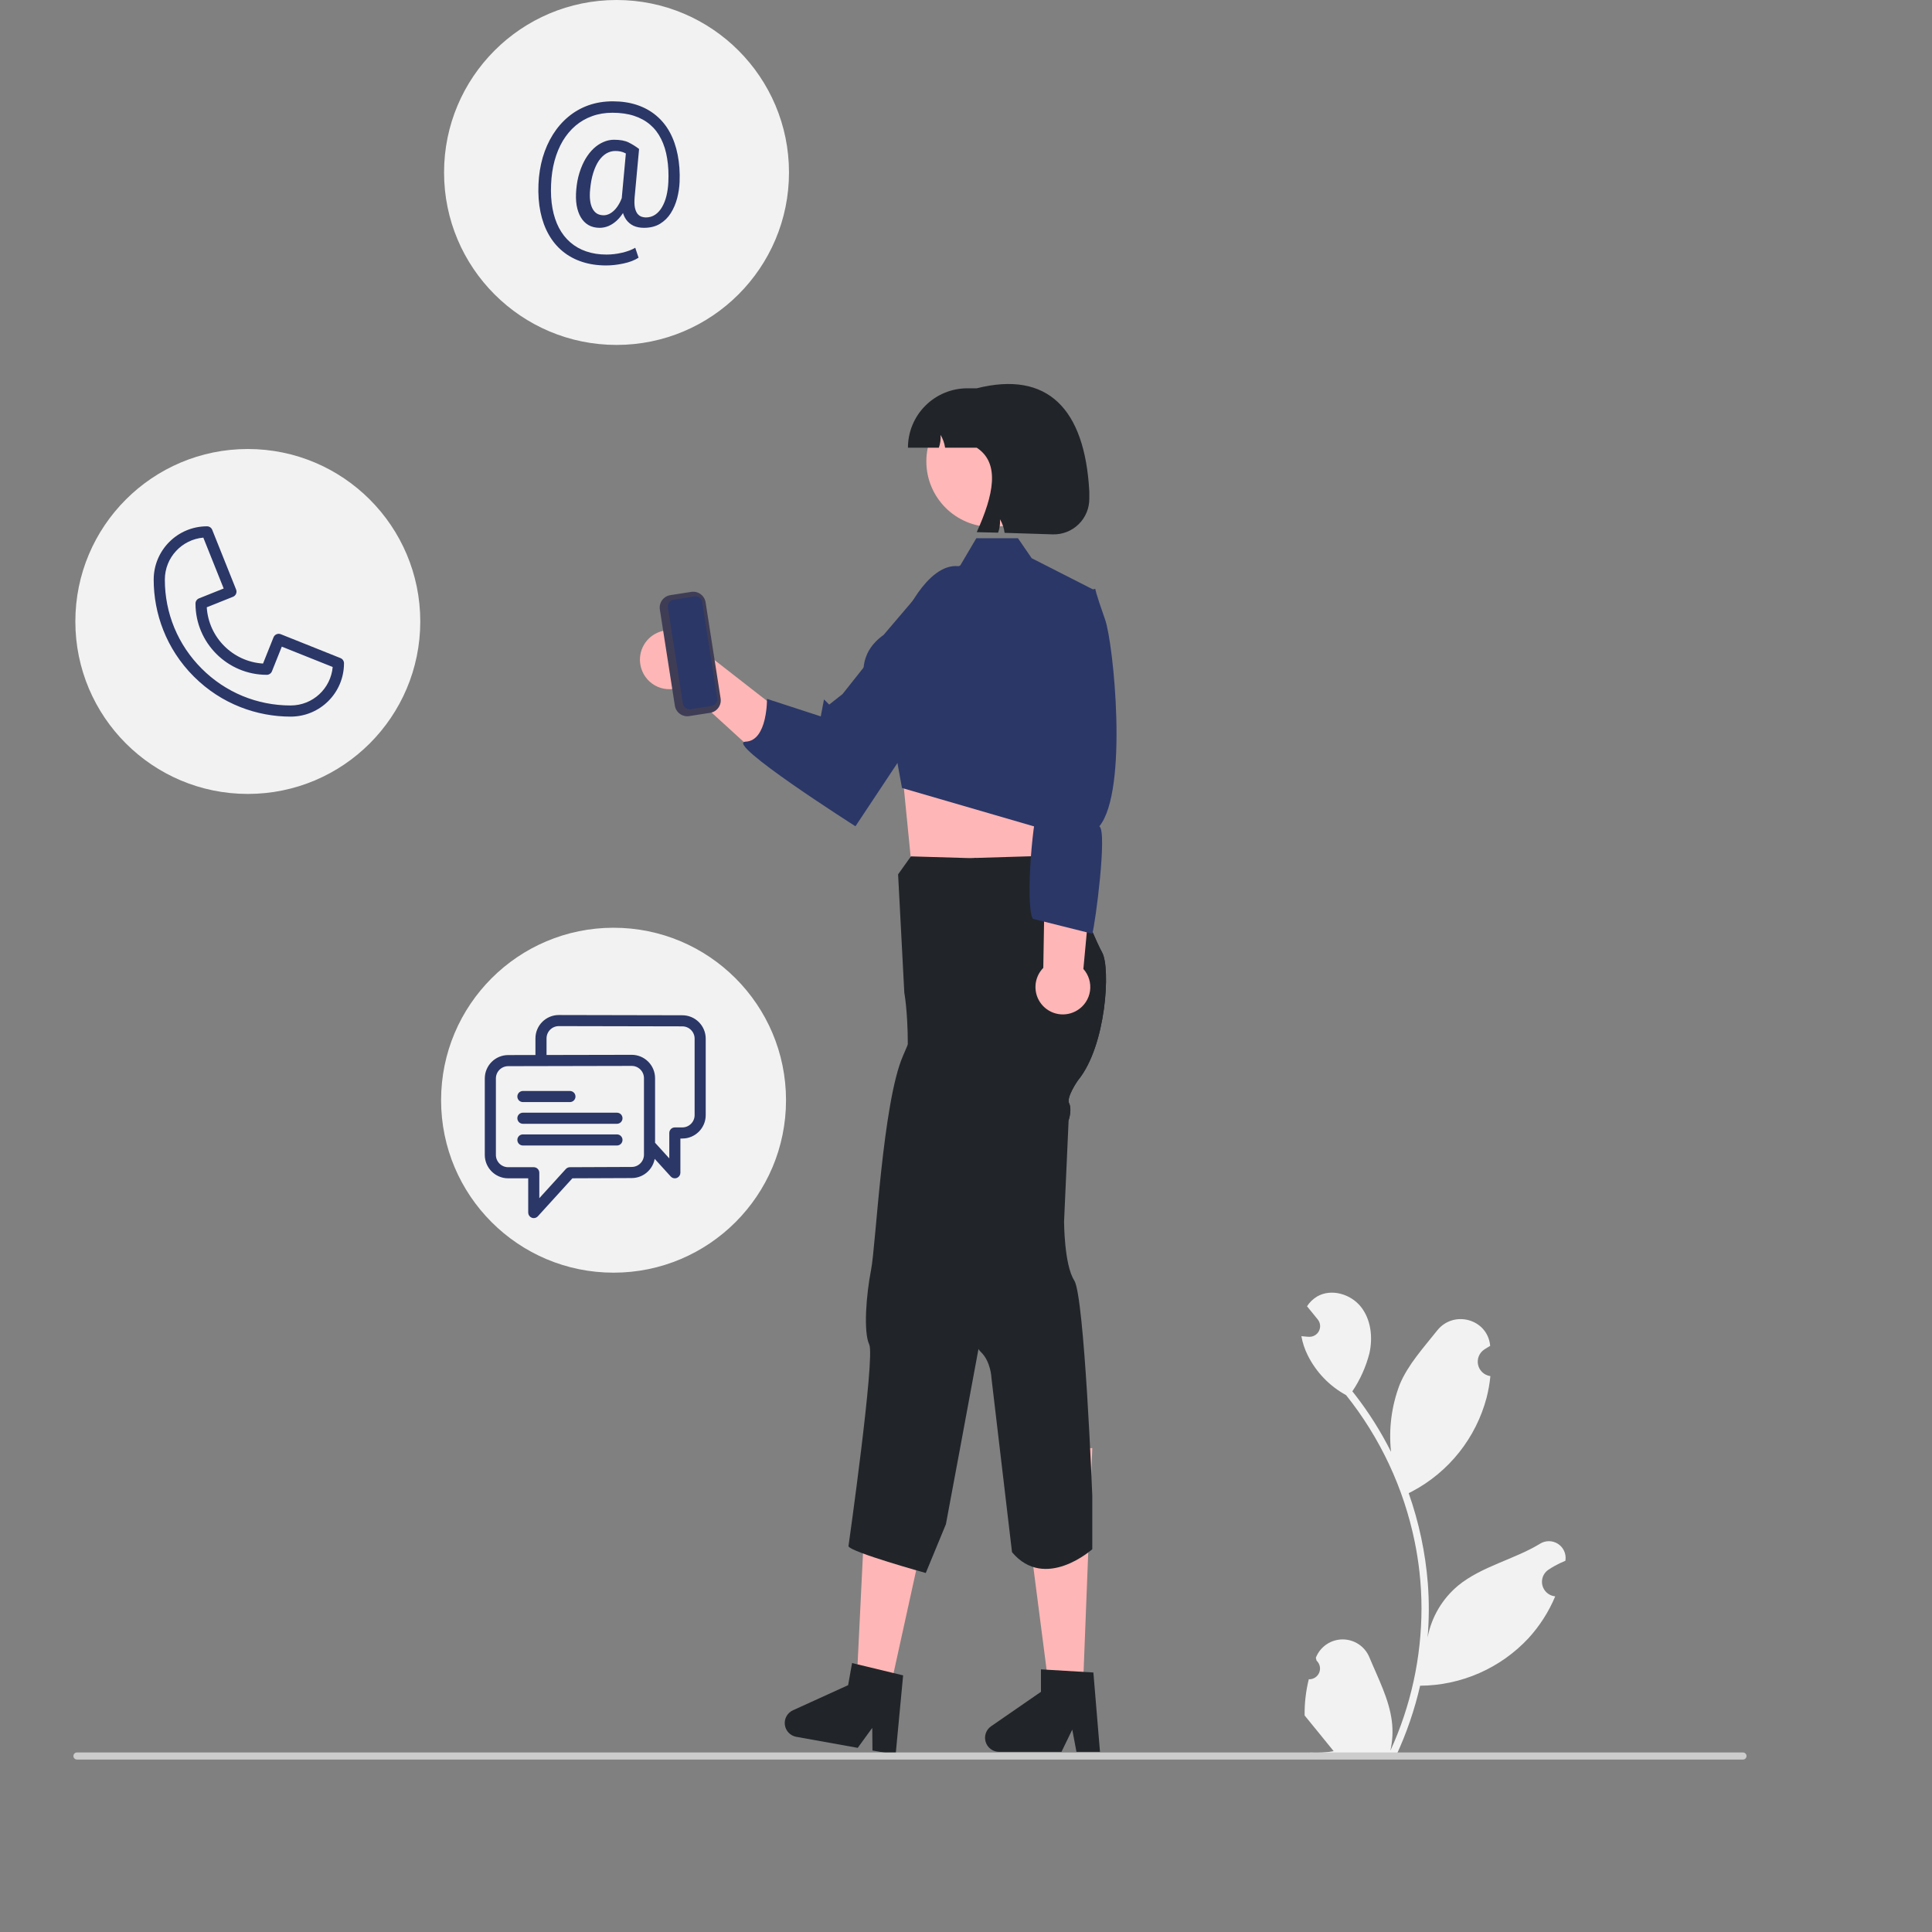 <svg width="500" height="500" viewBox="0 0 500 500" fill="none" xmlns="http://www.w3.org/2000/svg">
<rect x="0" y="0" width="500" height="500" fill="#808080" stroke="none"/>
<path d="M159.557 89.267C184.208 89.267 204.191 69.284 204.191 44.634C204.191 19.983 184.208 0 159.557 0C134.907 0 114.923 19.983 114.923 44.634C114.923 69.284 134.907 89.267 159.557 89.267Z" fill="#F2F2F2"/>
<path d="M64.133 205.469C88.784 205.469 108.767 185.486 108.767 160.835C108.767 136.185 88.784 116.202 64.133 116.202C39.483 116.202 19.5 136.185 19.5 160.835C19.5 185.486 39.483 205.469 64.133 205.469Z" fill="#F2F2F2"/>
<path d="M158.788 329.366C183.438 329.366 203.421 309.383 203.421 284.733C203.421 260.082 183.438 240.099 158.788 240.099C134.137 240.099 114.154 260.082 114.154 284.733C114.154 309.383 134.137 329.366 158.788 329.366Z" fill="#F2F2F2"/>
<path d="M338.712 434.593C339.282 434.619 339.846 434.469 340.327 434.164C340.809 433.859 341.185 433.414 341.405 432.888C341.625 432.362 341.678 431.781 341.557 431.224C341.436 430.667 341.146 430.16 340.727 429.773C340.657 429.495 340.607 429.295 340.537 429.016C340.562 428.955 340.587 428.895 340.613 428.834C341.186 427.479 342.148 426.323 343.376 425.513C344.604 424.702 346.045 424.273 347.516 424.278C348.988 424.284 350.425 424.724 351.648 425.544C352.87 426.363 353.823 427.526 354.386 428.885C356.639 434.311 359.507 439.746 360.213 445.483C360.524 448.018 360.393 450.589 359.826 453.08C365.117 441.538 367.864 428.993 367.882 416.296C367.883 413.11 367.706 409.927 367.352 406.76C367.059 404.164 366.653 401.587 366.133 399.028C363.297 385.144 357.208 372.131 348.366 361.058C344.087 358.723 340.626 355.132 338.45 350.77C337.662 349.202 337.105 347.527 336.796 345.8C337.279 345.863 337.77 345.903 338.253 345.934C338.403 345.942 338.561 345.95 338.712 345.958L338.768 345.961C339.299 345.984 339.825 345.854 340.283 345.586C340.742 345.318 341.113 344.923 341.352 344.449C341.591 343.974 341.688 343.441 341.631 342.913C341.574 342.385 341.365 341.885 341.031 341.472C340.822 341.216 340.614 340.959 340.405 340.703C340.089 340.308 339.764 339.92 339.448 339.524C339.411 339.486 339.377 339.447 339.345 339.405C338.981 338.954 338.617 338.511 338.253 338.06C338.917 337.029 339.811 336.165 340.864 335.535C344.512 333.399 349.546 334.879 352.181 338.179C354.824 341.479 355.323 346.108 354.405 350.231C353.502 353.74 352.009 357.069 349.989 360.076C350.187 360.33 350.392 360.575 350.59 360.828C354.207 365.479 357.359 370.473 360.002 375.738C359.359 369.839 360.126 363.872 362.239 358.327C364.381 353.16 368.396 348.808 371.932 344.341C376.179 338.975 384.887 341.317 385.635 348.119C385.643 348.185 385.65 348.25 385.657 348.316C385.131 348.613 384.617 348.927 384.114 349.26C383.483 349.682 382.993 350.285 382.71 350.99C382.427 351.695 382.363 352.47 382.527 353.212C382.692 353.953 383.076 354.628 383.631 355.148C384.185 355.668 384.884 356.007 385.635 356.123L385.712 356.135C385.525 358.028 385.194 359.904 384.723 361.746C383.357 366.89 380.943 371.696 377.632 375.863C374.322 380.03 370.186 383.469 365.484 385.963C365.175 386.121 364.875 386.279 364.566 386.429C367.221 393.953 368.886 401.79 369.52 409.744C369.879 414.436 369.858 419.149 369.457 423.838L369.481 423.672C370.494 418.458 373.275 413.754 377.355 410.353C383.415 405.375 391.976 403.542 398.513 399.541C399.208 399.095 400.016 398.857 400.841 398.855C401.667 398.853 402.476 399.087 403.173 399.53C403.87 399.972 404.426 400.605 404.775 401.353C405.124 402.101 405.252 402.934 405.143 403.752C405.135 403.81 405.126 403.869 405.117 403.927C404.142 404.324 403.193 404.781 402.276 405.296C401.75 405.592 401.236 405.907 400.733 406.239C400.102 406.662 399.612 407.265 399.329 407.97C399.046 408.675 398.982 409.449 399.146 410.191C399.311 410.933 399.695 411.608 400.25 412.128C400.804 412.647 401.503 412.987 402.254 413.103L402.331 413.115C402.386 413.123 402.434 413.131 402.489 413.139C400.824 417.114 398.487 420.774 395.58 423.957C391.99 427.81 387.65 430.889 382.827 433.005C378.004 435.121 372.8 436.23 367.534 436.263H367.526C366.096 442.475 364.025 448.522 361.345 454.307H339.265C339.186 454.061 339.115 453.808 339.044 453.563C341.088 453.691 343.139 453.569 345.153 453.199C343.515 451.188 341.877 449.162 340.239 447.152C340.202 447.115 340.168 447.075 340.136 447.034C339.305 446.005 338.466 444.984 337.635 443.955L337.635 443.954C337.591 440.8 337.953 437.654 338.712 434.593Z" fill="#F2F2F2"/>
<path d="M165.948 172.948C166.266 174.011 166.813 174.991 167.55 175.82C168.288 176.648 169.198 177.305 170.217 177.744C171.236 178.183 172.338 178.393 173.447 178.359C174.556 178.326 175.644 178.05 176.635 177.55L196.24 195.442L198.843 181.673L179.814 166.838C178.865 165.229 177.359 164.025 175.581 163.453C173.803 162.881 171.877 162.981 170.167 163.734C168.458 164.487 167.085 165.841 166.307 167.539C165.529 169.237 165.402 171.162 165.948 172.948Z" fill="#FFB6B6"/>
<path d="M234.185 159.272C234.185 159.272 241.021 143.823 249.655 146.894C257.585 149.715 258.639 148.787 253.831 164.954L221.393 213.834C221.393 213.834 187.275 192.151 192.964 191.939C198.654 191.727 198.5 180.868 198.5 180.868L212.414 185.404L213.25 181.006L214.591 182.347L218.052 179.623L234.185 159.272Z" fill="#2B3767"/>
<path d="M273.126 195.808L271.684 209.184L272.533 226.724L235.743 222.399L233.109 195.808L237.761 195.854L273.126 195.808Z" fill="#FFB6B6"/>
<path d="M280.195 438.657H271.701L263.447 374.77H282.685L280.195 438.657Z" fill="#FFB6B6"/>
<path d="M282.685 387.098V400.934C282.685 400.934 270.449 411.885 261.907 401.704L256.582 356.593C256.582 356.593 256.451 352.368 253.812 349.859C253.586 349.645 253.389 349.401 253.227 349.136C251.318 346.189 252.095 340.094 252.095 340.094C252.095 340.094 248.386 338.093 247.217 331.629C246.047 325.165 242.199 311.043 242.199 311.043C242.199 311.043 234.25 290.196 234.804 276.999C234.904 274.559 234.942 272.335 234.942 270.334C234.919 261.5 234.034 256.937 234.034 256.937L232.426 226.278L235.743 221.63L250.91 222.076L251.942 222.045L252.319 222.038L267.894 221.568L276.69 226.739C276.69 226.739 277.475 228.694 278.583 231.395C280.653 236.405 283.839 243.985 285.248 246.532C287.418 250.457 286.34 270.65 278.953 279.623C278.953 279.623 275.882 283.986 276.69 285.564C277.421 286.995 276.721 289.419 276.582 289.85V289.858C276.567 289.896 276.559 289.919 276.559 289.919L275.382 316.084C275.382 316.084 275.382 327.296 278.021 331.39C280.661 335.484 282.685 387.098 282.685 387.098Z" fill="#212529"/>
<path d="M284.678 453.374H278.586L277.499 447.623L274.714 453.374H258.559C257.784 453.374 257.03 453.126 256.406 452.667C255.782 452.209 255.322 451.562 255.091 450.823C254.861 450.084 254.873 449.29 255.125 448.558C255.378 447.826 255.858 447.194 256.495 446.754L269.397 437.843V432.029L282.967 432.839L284.678 453.374Z" fill="#212529"/>
<path d="M229.975 438.824L221.614 437.326L224.762 372.984L243.699 376.379L229.975 438.824Z" fill="#FFB6B6"/>
<path d="M278.953 279.623C278.953 279.623 275.882 283.986 276.69 285.564C277.421 286.995 276.721 289.419 276.582 289.85V289.858C275.734 290.528 274.836 291.132 273.897 291.666C273.897 291.666 269.449 294.621 269.633 296.383C269.81 298.146 267.925 300.393 267.925 300.393L257.328 324.341C257.328 324.341 253.25 334.791 254.227 339.563C254.527 341.025 254.042 344.711 253.227 349.136C251.403 359.155 244.8 394.47 244.8 394.47L239.59 407.09C239.59 407.09 220.098 401.68 219.582 400.164C219.582 400.164 226.508 351.267 224.961 347.974C223.414 344.68 224.176 335.038 225.438 328.597C226.693 322.148 228.409 285.279 233.719 273.189C234.15 272.204 234.557 271.25 234.942 270.334C239.229 260.015 240.291 254.212 240.291 254.212L249.925 225.069L250.91 222.076L251.133 223.169L252.319 222.037L269.649 228.209L278.583 231.395C280.653 236.405 283.839 243.985 285.247 246.532C287.418 250.457 286.34 270.65 278.953 279.623Z" fill="#212529"/>
<path d="M231.26 432.988L221.931 430.738L220.515 430.397L219.492 436.12L205.218 442.616C204.512 442.936 203.928 443.473 203.549 444.149C203.171 444.825 203.019 445.604 203.116 446.372C203.213 447.141 203.554 447.858 204.088 448.419C204.622 448.98 205.322 449.355 206.085 449.489L221.98 452.344L225.739 447.173L225.793 453.029L231.792 454.099L233.73 433.584L231.26 432.988Z" fill="#212529"/>
<path d="M451.086 455.371H19.914C19.671 455.37 19.439 455.274 19.267 455.102C19.096 454.93 19 454.697 19 454.455C19 454.212 19.096 453.98 19.267 453.808C19.439 453.636 19.671 453.539 19.914 453.539H451.086C451.329 453.539 451.561 453.636 451.733 453.808C451.904 453.98 452 454.212 452 454.455C452 454.697 451.904 454.93 451.733 455.102C451.561 455.274 451.329 455.37 451.086 455.371Z" fill="#CCCCCC"/>
<path d="M256.704 136.372C266.074 136.372 273.671 128.775 273.671 119.405C273.671 110.034 266.074 102.438 256.704 102.438C247.333 102.438 239.737 110.034 239.737 119.405C239.737 128.775 247.333 136.372 256.704 136.372Z" fill="#FFB7B7"/>
<path d="M239.299 151.848L248.531 146.309L252.673 139.288H263.447L266.994 144.462L283.313 152.772L283.149 178.158L275.759 216.243L233.434 203.93L230.837 189.661C230.837 189.661 215.758 173.542 228.682 164.311L239.299 151.848Z" fill="#2B3767"/>
<path d="M278.815 261.455C279.692 260.915 280.44 260.189 281.006 259.328C281.573 258.467 281.943 257.493 282.092 256.474C282.241 255.454 282.165 254.414 281.869 253.428C281.572 252.441 281.063 251.531 280.377 250.763L286.331 186.854L271.051 188.034L270.004 250.483C268.789 251.721 268.07 253.362 267.984 255.094C267.898 256.826 268.45 258.53 269.536 259.883C270.622 261.235 272.167 262.142 273.877 262.432C275.587 262.722 277.344 262.374 278.815 261.455Z" fill="#FFB6B6"/>
<path d="M283.454 152.37C283.454 152.37 283.454 153.14 286.004 160.364C288.187 166.552 292.052 204.571 284.511 213.85C286.614 215.146 283.452 239.171 282.685 241.638L267.294 237.79C265.218 234.221 267.428 209.174 268.937 208.58L268.848 197.175L264.91 159.582L280.077 153.369L283.454 152.37Z" fill="#2B3767"/>
<path d="M174.651 182.615L170.769 157.736C170.637 156.885 170.849 156.016 171.357 155.32C171.865 154.625 172.628 154.159 173.479 154.025L178.901 153.179C179.752 153.047 180.621 153.258 181.317 153.766C182.013 154.274 182.479 155.038 182.612 155.889L186.494 180.767C186.626 181.619 186.415 182.488 185.907 183.183C185.399 183.879 184.636 184.345 183.785 184.479L178.362 185.325C177.511 185.457 176.642 185.245 175.946 184.737C175.251 184.229 174.785 183.466 174.651 182.615Z" fill="#3F3D56"/>
<path d="M174.311 155.195C173.853 155.267 173.441 155.518 173.168 155.893C172.894 156.268 172.78 156.736 172.851 157.195L176.733 182.074C176.805 182.532 177.056 182.944 177.431 183.218C177.806 183.491 178.274 183.605 178.733 183.534L184.155 182.688C184.614 182.616 185.025 182.365 185.299 181.99C185.573 181.615 185.686 181.147 185.615 180.688L181.734 155.809C181.662 155.351 181.41 154.939 181.036 154.666C180.661 154.392 180.192 154.278 179.734 154.349L174.311 155.195Z" fill="#2B3767"/>
<path d="M281.915 127.199V129.101C281.915 130.328 281.67 131.543 281.193 132.674C280.717 133.805 280.018 134.83 279.14 135.686C278.261 136.543 277.219 137.216 276.077 137.664C274.934 138.112 273.713 138.326 272.486 138.295L259.99 137.899C259.843 136.661 259.435 135.469 258.792 134.402C258.878 135.576 258.713 136.754 258.306 137.858L252.778 137.721C257.161 128.062 258.87 119.852 252.778 115.868H244.588C244.424 114.694 244.025 113.566 243.414 112.55C243.5 113.674 243.352 114.804 242.977 115.868H234.973C234.974 111.79 236.594 107.879 239.478 104.995C242.361 102.112 246.272 100.491 250.35 100.49H252.778C271.086 95.885 280.75 105.727 281.915 127.199Z" fill="#212529"/>
<path d="M175.877 47.145C175.816 48.528 175.606 49.918 175.245 51.316C174.885 52.699 174.343 53.969 173.622 55.126C172.901 56.284 171.961 57.215 170.804 57.922C169.662 58.613 168.279 58.959 166.655 58.959C165.618 58.959 164.709 58.779 163.928 58.418C163.161 58.042 162.53 57.508 162.034 56.817C161.553 56.126 161.215 55.292 161.019 54.315C160.839 53.338 160.809 52.248 160.929 51.046L162.079 38.555H165.393L164.243 51.046C164.153 52.143 164.176 53.037 164.311 53.728C164.461 54.42 164.687 54.953 164.987 55.329C165.288 55.69 165.626 55.938 166.002 56.073C166.392 56.208 166.768 56.276 167.129 56.276C168.031 56.276 168.835 56.043 169.541 55.577C170.248 55.096 170.841 54.442 171.322 53.616C171.818 52.774 172.202 51.805 172.472 50.707C172.743 49.595 172.908 48.408 172.968 47.145C173.073 44.906 172.968 42.847 172.653 40.968C172.352 39.089 171.833 37.421 171.097 35.963C170.375 34.505 169.429 33.272 168.256 32.265C167.084 31.258 165.686 30.492 164.063 29.966C162.44 29.44 160.583 29.177 158.494 29.177C156.6 29.177 154.849 29.47 153.241 30.056C151.648 30.627 150.212 31.454 148.935 32.536C147.672 33.618 146.583 34.918 145.666 36.436C144.764 37.954 144.05 39.668 143.524 41.577C143.013 43.47 142.712 45.514 142.622 47.709C142.517 49.963 142.637 52.038 142.983 53.931C143.329 55.81 143.885 57.486 144.651 58.959C145.433 60.447 146.417 61.702 147.605 62.724C148.792 63.761 150.167 64.543 151.73 65.069C153.294 65.61 155.037 65.88 156.961 65.88C158.284 65.88 159.621 65.723 160.974 65.407C162.342 65.091 163.484 64.663 164.401 64.122L165.258 66.692C164.206 67.368 162.89 67.872 161.312 68.203C159.749 68.533 158.269 68.698 156.871 68.698C154.586 68.698 152.497 68.383 150.603 67.752C148.724 67.135 147.056 66.226 145.598 65.024C144.155 63.836 142.953 62.386 141.991 60.672C141.029 58.974 140.323 57.035 139.872 54.856C139.421 52.676 139.248 50.294 139.353 47.709C139.458 45.244 139.827 42.922 140.458 40.742C141.104 38.563 141.983 36.587 143.096 34.813C144.208 33.039 145.531 31.514 147.064 30.236C148.612 28.944 150.348 27.952 152.272 27.26C154.21 26.569 156.315 26.223 158.584 26.223C160.899 26.223 162.996 26.539 164.874 27.17C166.753 27.801 168.399 28.711 169.812 29.898C171.24 31.085 172.42 32.536 173.351 34.249C174.283 35.963 174.96 37.902 175.381 40.066C175.816 42.23 175.982 44.59 175.877 47.145ZM152.722 49.062C152.617 50.114 152.617 51.053 152.722 51.88C152.828 52.706 153.031 53.405 153.331 53.976C153.632 54.548 154.023 54.983 154.504 55.284C155 55.57 155.578 55.712 156.24 55.712C156.675 55.712 157.134 55.607 157.615 55.397C158.096 55.171 158.569 54.826 159.035 54.36C159.501 53.894 159.937 53.285 160.343 52.533C160.749 51.782 161.087 50.88 161.357 49.828L162.845 51.451C162.5 52.684 162.049 53.766 161.493 54.698C160.952 55.63 160.343 56.411 159.666 57.043C158.99 57.674 158.269 58.155 157.502 58.486C156.751 58.801 155.984 58.959 155.202 58.959C154.105 58.959 153.143 58.726 152.317 58.26C151.49 57.779 150.821 57.103 150.31 56.231C149.799 55.359 149.438 54.322 149.228 53.12C149.033 51.902 149.003 50.55 149.138 49.062C149.273 47.483 149.551 46.026 149.972 44.688C150.393 43.35 150.911 42.155 151.528 41.103C152.159 40.051 152.865 39.157 153.647 38.42C154.443 37.684 155.285 37.128 156.172 36.752C157.059 36.361 157.968 36.166 158.9 36.166C160.523 36.166 161.801 36.406 162.733 36.887C163.664 37.353 164.551 37.909 165.393 38.555L163.477 40.787C163.041 40.367 162.47 39.976 161.763 39.615C161.057 39.254 160.223 39.074 159.261 39.074C158.434 39.074 157.66 39.284 156.938 39.705C156.217 40.126 155.563 40.757 154.977 41.599C154.406 42.441 153.925 43.485 153.534 44.733C153.143 45.965 152.873 47.408 152.722 49.062Z" fill="#2B3767"/>
<g clip-path="url(#clip0_117_281)">
<path d="M75.219 185.461C66.585 185.461 57.365 182.288 50.156 175.08C42.959 167.883 39.775 158.669 39.775 150.017C39.775 142.392 45.944 136.21 53.582 136.21C54.172 136.21 54.702 136.569 54.922 137.117L61.104 152.572C61.4 153.312 61.04 154.152 60.3 154.448L53.509 157.164C53.989 164.977 60.261 171.247 68.072 171.727L70.788 164.936C71.084 164.198 71.923 163.836 72.664 164.132L88.119 170.314C88.667 170.534 89.026 171.064 89.026 171.654C89.026 179.279 82.857 185.461 75.219 185.461ZM52.621 139.137C47.095 139.615 42.661 144.249 42.661 150.017C42.661 158.714 46.047 166.89 52.197 173.039C58.346 179.189 66.522 182.575 75.219 182.575C80.985 182.575 85.62 178.143 86.099 172.614L72.932 167.348L70.377 173.735C70.158 174.283 69.627 174.642 69.037 174.642C58.867 174.642 50.593 166.369 50.593 156.2C50.593 155.611 50.953 155.078 51.501 154.859L57.888 152.304L52.621 139.137Z" fill="#2B3767"/>
</g>
<path d="M135.327 284.719H147.498C148.016 284.719 148.434 284.299 148.434 283.782C148.434 283.266 148.016 282.846 147.498 282.846H135.327C134.809 282.846 134.391 283.266 134.391 283.782C134.391 284.299 134.809 284.719 135.327 284.719Z" fill="#2B3767" stroke="#2B3767"/>
<path d="M159.669 288.464H135.327C134.809 288.464 134.391 288.883 134.391 289.4C134.391 289.917 134.809 290.336 135.327 290.336H159.669C160.187 290.336 160.605 289.917 160.605 289.4C160.605 288.883 160.187 288.464 159.669 288.464Z" fill="#2B3767" stroke="#2B3767"/>
<path d="M159.669 294.081H135.327C134.809 294.081 134.391 294.5 134.391 295.017C134.391 295.534 134.809 295.953 135.327 295.953H159.669C160.187 295.953 160.605 295.534 160.605 295.017C160.605 294.5 160.187 294.081 159.669 294.081Z" fill="#2B3767" stroke="#2B3767"/>
<path d="M176.589 263.251L144.624 263.185C141.562 263.185 139.072 265.675 139.072 268.737V273.534L131.516 273.55C128.455 273.55 125.964 276.041 125.964 279.102V298.895C125.964 301.957 128.455 304.446 131.516 304.446H137.199V313.808C137.199 314.195 137.437 314.543 137.798 314.682C137.908 314.724 138.022 314.745 138.135 314.745C138.394 314.745 138.648 314.637 138.828 314.439L147.914 304.444L163.479 304.381C166.541 304.381 169.031 301.89 169.031 298.83V298.724L173.956 304.141C174.137 304.339 174.39 304.447 174.649 304.447C174.762 304.447 174.876 304.426 174.986 304.384C175.347 304.245 175.585 303.897 175.585 303.511V294.148H176.587C179.648 294.148 182.139 291.658 182.139 288.597V268.802C182.139 265.742 179.649 263.252 176.589 263.251ZM167.159 298.829C167.159 300.857 165.508 302.507 163.476 302.507L147.494 302.573C147.232 302.574 146.981 302.685 146.805 302.879L139.072 311.386V303.509C139.072 302.992 138.653 302.573 138.135 302.573H131.516C129.487 302.573 127.837 300.922 127.837 298.894V279.101C127.837 277.072 129.487 275.422 131.518 275.422L140.008 275.404C140.009 275.404 140.009 275.404 140.01 275.404L163.479 275.355C165.508 275.355 167.159 277.006 167.159 279.035V296.3V298.829ZM180.266 288.596C180.266 290.624 178.616 292.274 176.587 292.274H174.649C174.131 292.274 173.713 292.693 173.713 293.21V301.088L169.031 295.938V279.036C169.031 275.974 166.541 273.484 163.478 273.484L140.944 273.53V268.736C140.944 266.707 142.595 265.057 144.622 265.057L176.586 265.122C176.587 265.122 176.587 265.122 176.588 265.122C178.617 265.122 180.267 266.773 180.267 268.802L180.266 288.596Z" fill="#2B3767" stroke="#2B3767"/>
<defs>
<clipPath id="clip0_117_281">
<rect width="49.251" height="49.251" fill="white" transform="translate(39.775 136.21)"/>
</clipPath>
</defs>
</svg>
